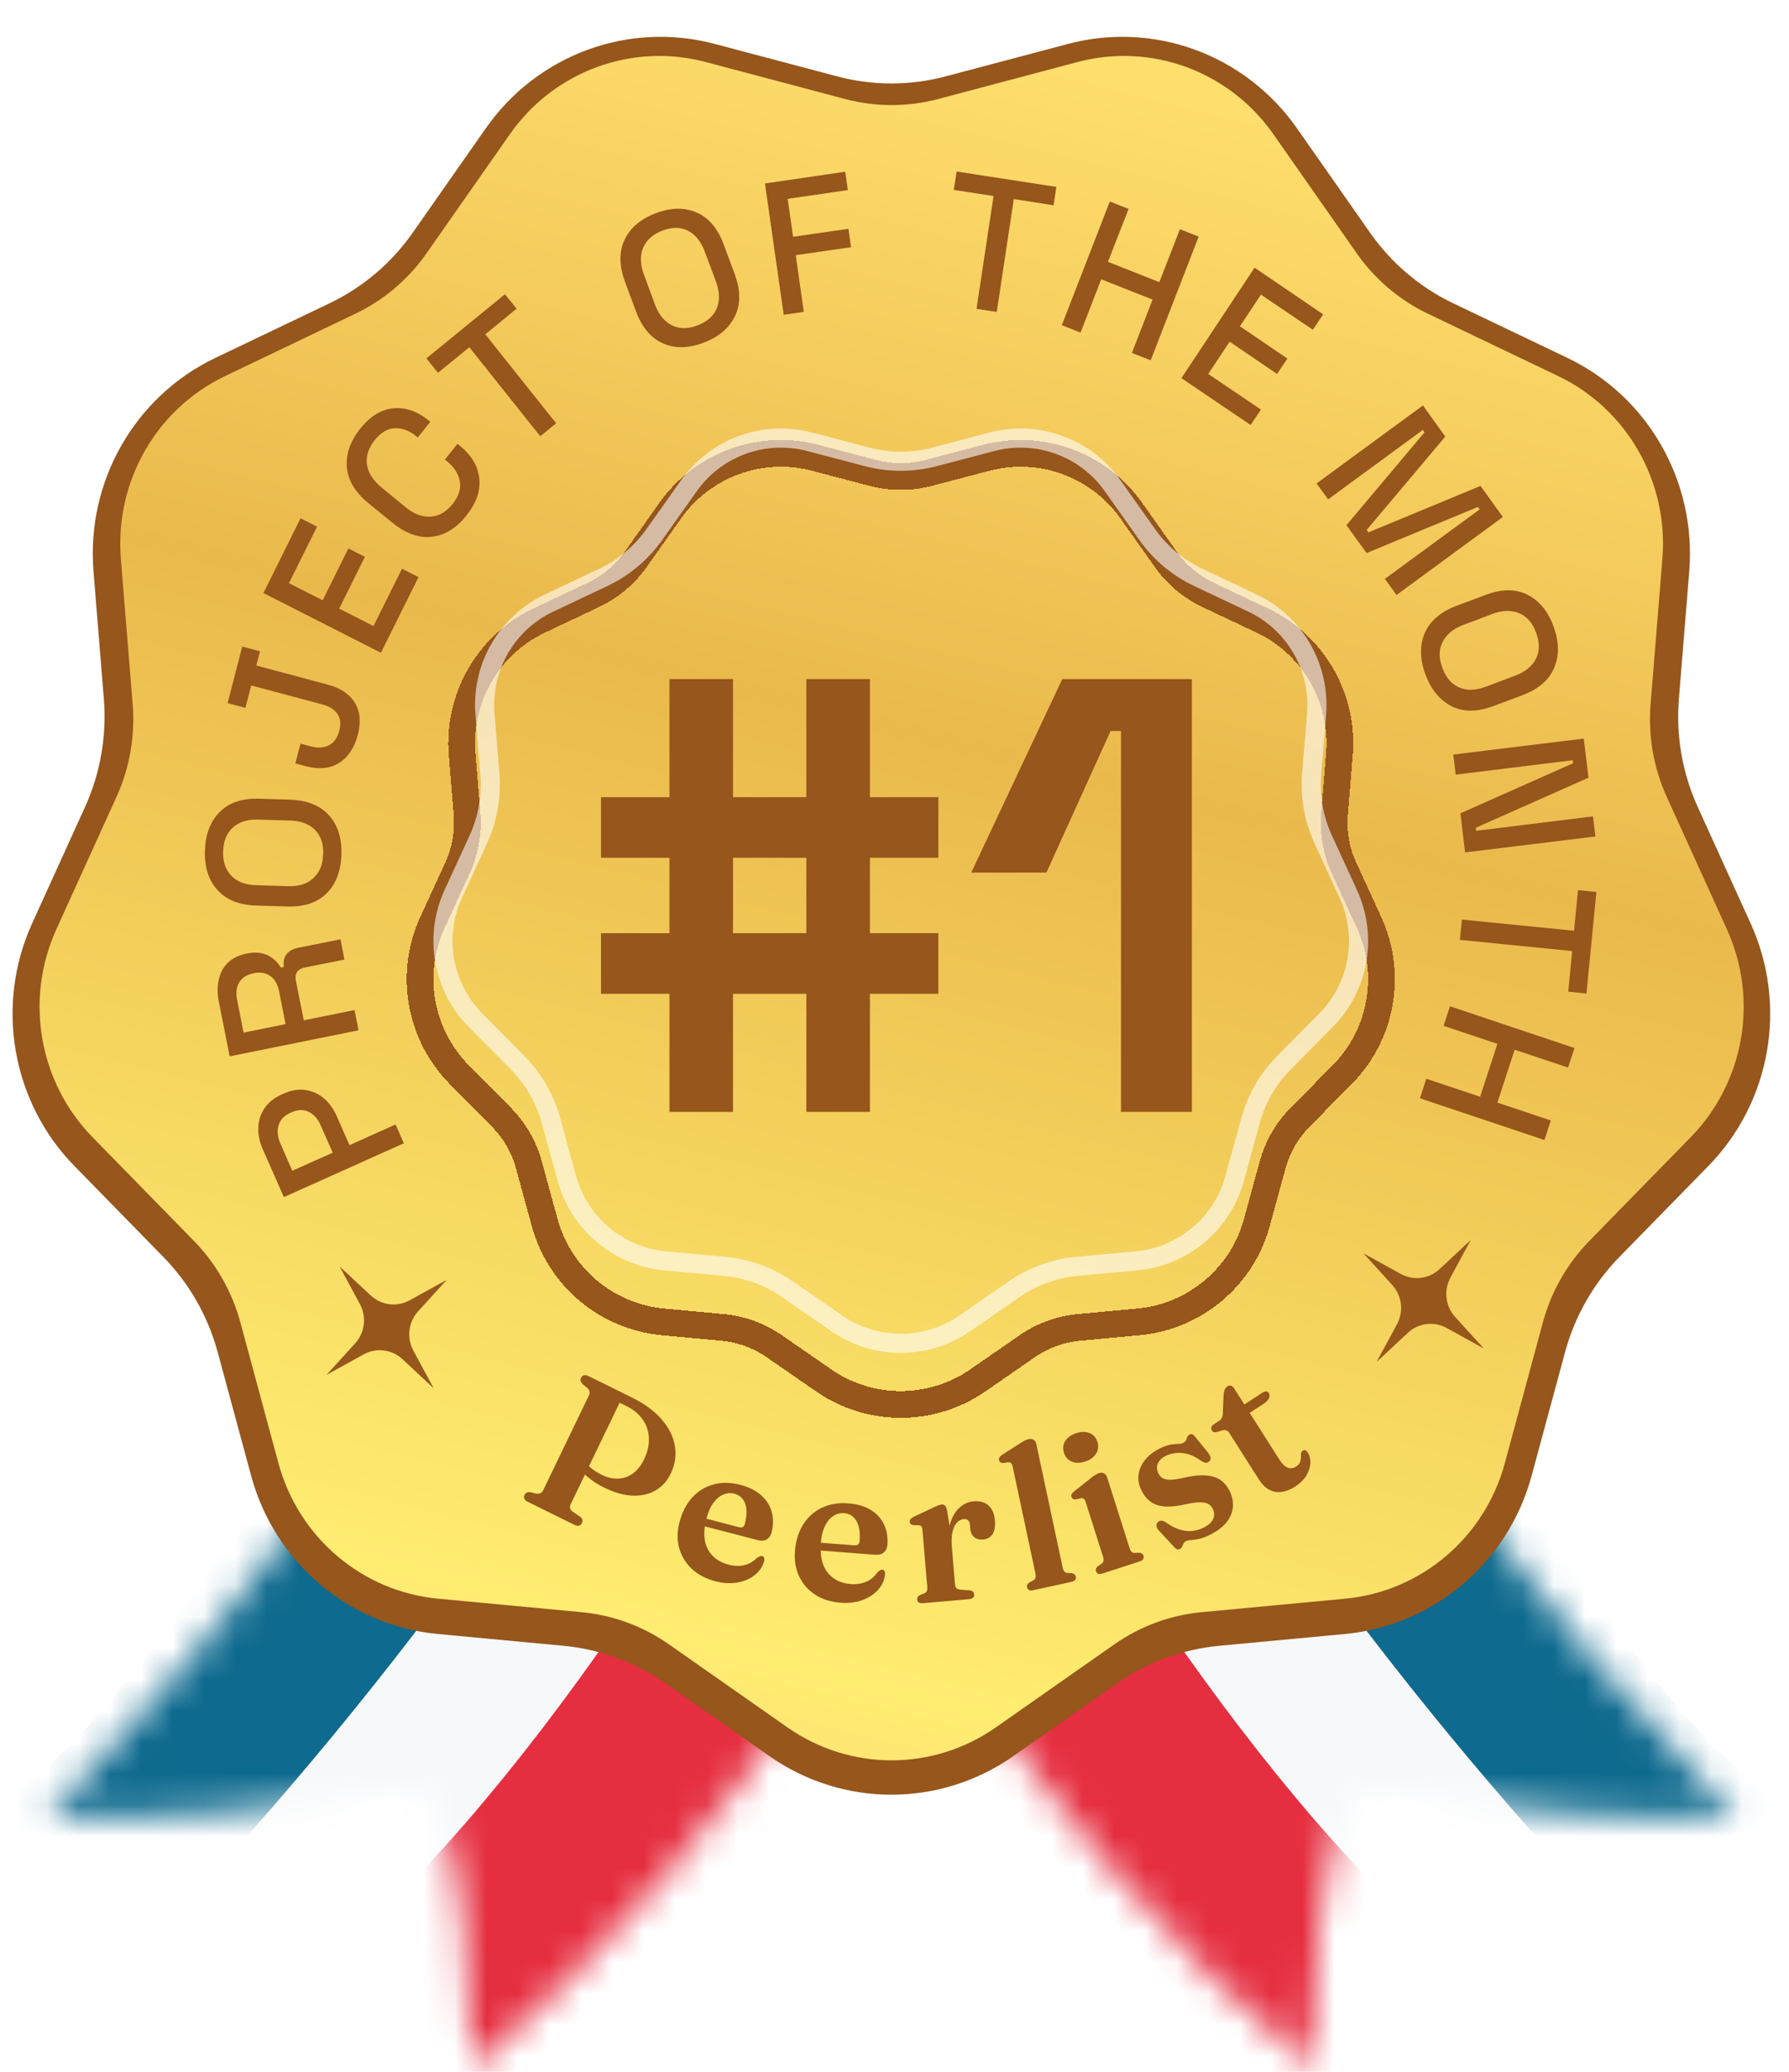 <svg width="57" height="66" viewBox="0 0 57 66" fill="none" xmlns="http://www.w3.org/2000/svg">
<mask id="mask0_18112_126884" style="mask-type:alpha" maskUnits="userSpaceOnUse" x="1" y="34" width="30" height="32">
<path d="M15.039 65.889C24.117 58.152 30.093 47.943 30.973 42.007L16.532 34.529C15.551 41.354 7.275 51.996 1.521 57.92C8.593 57.92 10.79 57.243 13.427 56.873C15.089 59.473 14.746 62.36 15.039 65.889Z" fill="#D9D9D9"/>
</mask>
<g mask="url(#mask0_18112_126884)">
<path d="M10.572 62.489L27.125 35.515L32.985 40.54L33.717 44.974L23.17 62.489L12.696 68.253L10.572 62.489Z" fill="#E52E40"/>
<path d="M12.257 60.789C17.604 55.764 26.173 43.127 26.686 37.067L21.046 34.037L5.519 58.794L12.257 60.789Z" fill="#F6F8FA"/>
<path d="M-0.415 57.538C4.214 55.824 12.403 40.763 15.918 33.446L21.485 35.22C22.832 40.363 12.525 53.375 7.202 59.238H-0.415V57.538Z" fill="#0E6A8E"/>
</g>
<mask id="mask1_18112_126884" style="mask-type:alpha" maskUnits="userSpaceOnUse" x="25" y="34" width="31" height="32">
<path d="M41.763 65.889C32.685 58.152 26.708 47.943 25.828 42.007L40.27 34.529C41.251 41.354 49.527 51.996 55.281 57.92C48.209 57.92 46.011 57.243 43.374 56.873C41.713 59.473 42.055 62.36 41.763 65.889Z" fill="#D9D9D9"/>
</mask>
<g mask="url(#mask1_18112_126884)">
<path d="M46.23 62.489L29.676 35.515L23.817 40.54L23.085 44.974L33.632 62.489L44.105 68.253L46.23 62.489Z" fill="#E52E40"/>
<path d="M44.546 60.789C39.199 55.764 30.629 43.127 30.117 37.067L35.757 34.037L51.284 58.794L44.546 60.789Z" fill="#F6F8FA"/>
<path d="M57.217 57.538C52.588 55.824 44.399 40.763 40.883 33.446L35.317 35.22C33.969 40.363 44.277 53.375 49.599 59.238H57.217V57.538Z" fill="#0E6A8E"/>
</g>
<g filter="url(#filter0_i_18112_126884)">
<path d="M34.029 1.156C36.775 0.427 39.679 1.497 41.32 3.84L43.65 7.168C44.327 8.136 45.239 8.91 46.298 9.417L49.943 11.16C52.509 12.387 54.054 15.095 53.822 17.957L53.492 22.022C53.396 23.203 53.603 24.39 54.093 25.467L55.777 29.172C56.963 31.781 56.426 34.86 54.43 36.902L51.594 39.801C50.77 40.644 50.175 41.687 49.865 42.83L48.801 46.764C48.052 49.533 45.684 51.543 42.858 51.809L38.843 52.186C37.677 52.296 36.558 52.708 35.594 53.382L32.28 55.704C29.946 57.338 26.855 57.338 24.521 55.704L21.206 53.382C20.243 52.708 19.124 52.296 17.957 52.186L13.943 51.809C11.117 51.543 8.749 49.533 8 46.764L6.935 42.83C6.626 41.687 6.031 40.644 5.207 39.801L2.371 36.902C0.375 34.86 -0.162 31.781 1.024 29.172L2.708 25.467C3.198 24.39 3.404 23.203 3.309 22.022L2.979 17.957C2.746 15.095 4.292 12.387 6.858 11.16L10.503 9.417C11.562 8.91 12.474 8.136 13.151 7.168L15.481 3.84C17.122 1.497 20.026 0.427 22.772 1.156L26.672 2.19C27.805 2.491 28.996 2.491 30.129 2.19L34.029 1.156Z" fill="#96561C"/>
</g>
<g filter="url(#filter1_ii_18112_126884)">
<path d="M34.331 1.976C36.681 1.352 39.167 2.268 40.571 4.274L43.226 8.068C43.806 8.896 44.586 9.559 45.493 9.993L49.645 11.98C51.842 13.031 53.165 15.35 52.966 17.801L52.59 22.434C52.508 23.445 52.685 24.461 53.104 25.383L55.023 29.607C56.038 31.841 55.578 34.478 53.87 36.226L50.639 39.53C49.934 40.252 49.424 41.145 49.159 42.124L47.947 46.608C47.306 48.98 45.279 50.701 42.86 50.928L38.286 51.358C37.288 51.452 36.33 51.804 35.505 52.382L31.729 55.028C29.731 56.428 27.086 56.428 25.088 55.028L21.312 52.382C20.487 51.804 19.529 51.452 18.531 51.358L13.957 50.928C11.538 50.701 9.512 48.98 8.87 46.608L7.658 42.124C7.393 41.145 6.883 40.252 6.178 39.53L2.947 36.226C1.239 34.478 0.779 31.841 1.794 29.607L3.713 25.383C4.132 24.461 4.309 23.445 4.227 22.434L3.851 17.801C3.652 15.35 4.975 13.031 7.172 11.98L11.324 9.993C12.231 9.559 13.011 8.896 13.591 8.068L16.246 4.274C17.65 2.268 20.136 1.352 22.486 1.976L26.929 3.155C27.899 3.412 28.918 3.412 29.888 3.155L34.331 1.976Z" fill="url(#paint0_linear_18112_126884)"/>
</g>
<g filter="url(#filter2_di_18112_126884)">
<path d="M37.145 16.604L36.045 15.05C35.004 13.581 33.163 12.91 31.421 13.367L29.579 13.85C29.003 14.001 28.396 14.001 27.819 13.85L25.977 13.367C24.236 12.91 22.395 13.581 21.354 15.05L20.254 16.604C19.909 17.09 19.445 17.48 18.905 17.735L17.184 18.549C15.557 19.318 14.577 21.016 14.724 22.81L14.88 24.707C14.929 25.302 14.823 25.899 14.574 26.441L13.779 28.171C13.027 29.806 13.367 31.736 14.633 33.016L15.972 34.37C16.392 34.794 16.695 35.319 16.852 35.894L17.355 37.731C17.83 39.467 19.332 40.727 21.124 40.893L23.02 41.069C23.614 41.124 24.183 41.332 24.674 41.671L26.239 42.755C27.719 43.78 29.679 43.78 31.159 42.755L32.725 41.671C33.215 41.332 33.785 41.124 34.379 41.069L36.275 40.893C38.067 40.727 39.569 39.467 40.044 37.731L40.547 35.894C40.704 35.319 41.007 34.794 41.427 34.37L42.766 33.016C44.032 31.736 44.372 29.806 43.62 28.171L42.825 26.441C42.575 25.899 42.47 25.302 42.519 24.707L42.675 22.81C42.822 21.016 41.842 19.318 40.215 18.549L38.493 17.735C37.954 17.48 37.49 17.09 37.145 16.604Z" stroke="#96561C" stroke-width="0.852" shape-rendering="crispEdges"/>
</g>
<g opacity="0.6" filter="url(#filter3_f_18112_126884)">
<path d="M35.449 15.472L36.549 17.026C36.966 17.615 37.528 18.087 38.181 18.395L39.903 19.209C41.255 19.849 42.069 21.259 41.947 22.75L41.791 24.648C41.732 25.367 41.859 26.09 42.161 26.746L42.956 28.476C43.581 29.835 43.299 31.439 42.247 32.502L40.907 33.856C40.4 34.369 40.032 35.005 39.842 35.701L39.339 37.538C38.944 38.98 37.697 40.028 36.207 40.166L34.312 40.342C33.593 40.409 32.903 40.66 32.309 41.071L30.744 42.154C29.514 43.006 27.885 43.006 26.655 42.154L25.09 41.071C24.496 40.66 23.806 40.409 23.087 40.342L21.191 40.166C19.702 40.028 18.454 38.98 18.06 37.538L17.557 35.701C17.366 35.005 16.999 34.369 16.491 33.856L15.152 32.502C14.1 31.439 13.818 29.835 14.442 28.476L15.238 26.746C15.54 26.09 15.667 25.367 15.608 24.648L15.452 22.75C15.33 21.259 16.144 19.849 17.496 19.209L19.218 18.395C19.87 18.087 20.433 17.615 20.85 17.026L21.95 15.472C22.815 14.251 24.345 13.694 25.792 14.073L27.634 14.556C28.332 14.74 29.066 14.74 29.765 14.556L31.607 14.073C33.053 13.694 34.584 14.251 35.449 15.472Z" stroke="white" stroke-width="0.609"/>
</g>
<g filter="url(#filter4_i_18112_126884)">
<path d="M21.026 35.117V31.355H18.845V29.424H21.026V27.021H18.845V25.091H21.026V21.328H23.051V25.091H25.387V21.328H27.413V25.091H29.593V27.021H27.413V29.424H29.593V31.355H27.413V35.117H25.387V31.355H23.051V35.117H21.026ZM23.051 29.424H25.387V27.021H23.051V29.424Z" fill="#96561C"/>
<path d="M35.412 35.117V22.983H35.081L33.036 27.494H30.641L33.542 21.328H37.67V35.117H35.412Z" fill="#96561C"/>
</g>
<g filter="url(#filter5_i_18112_126884)">
<path d="M14.237 40.525L13.322 41.53C13.011 41.871 12.95 42.376 13.17 42.783L13.817 43.982L12.824 43.056C12.487 42.742 11.988 42.68 11.585 42.903L10.401 43.557L11.315 42.553C11.626 42.211 11.688 41.707 11.467 41.299L10.82 40.101L11.813 41.026C12.151 41.341 12.649 41.403 13.052 41.18L14.237 40.525Z" fill="#96561C"/>
</g>
<g filter="url(#filter6_i_18112_126884)">
<path d="M43.443 39.685L44.628 40.339C45.031 40.562 45.529 40.5 45.867 40.185L46.859 39.26L46.212 40.459C45.992 40.866 46.053 41.37 46.364 41.712L47.279 42.717L46.094 42.062C45.691 41.839 45.193 41.901 44.855 42.216L43.862 43.141L44.51 41.943C44.73 41.535 44.669 41.031 44.357 40.689L43.443 39.685Z" fill="#96561C"/>
</g>
<g filter="url(#filter7_i_18112_126884)">
<path d="M21.372 46.696C21.253 46.942 21.087 47.124 20.873 47.243C20.662 47.363 20.417 47.415 20.139 47.401C19.861 47.387 19.565 47.302 19.252 47.148C19.045 47.045 18.866 46.93 18.715 46.801C18.565 46.672 18.445 46.536 18.355 46.393L18.519 46.155C18.565 46.234 18.62 46.31 18.683 46.381C18.747 46.453 18.819 46.518 18.901 46.577C18.982 46.636 19.07 46.689 19.167 46.737C19.342 46.823 19.515 46.865 19.684 46.861C19.855 46.856 20.013 46.803 20.157 46.702C20.303 46.599 20.424 46.447 20.52 46.247C20.633 46.014 20.684 45.789 20.675 45.572C20.667 45.355 20.602 45.159 20.479 44.982C20.359 44.805 20.187 44.661 19.962 44.55L19.742 44.441L18.182 47.675C18.161 47.717 18.155 47.759 18.163 47.8C18.172 47.84 18.199 47.877 18.243 47.911L18.473 48.067C18.518 48.098 18.545 48.132 18.554 48.167C18.563 48.2 18.558 48.239 18.537 48.282C18.517 48.322 18.487 48.348 18.447 48.359C18.407 48.37 18.357 48.36 18.296 48.33L16.82 47.601C16.761 47.572 16.724 47.539 16.707 47.5C16.691 47.461 16.693 47.422 16.712 47.382C16.747 47.309 16.811 47.279 16.905 47.293L17.08 47.337C17.135 47.345 17.18 47.341 17.215 47.325C17.253 47.311 17.282 47.282 17.302 47.24L18.768 44.202C18.788 44.16 18.793 44.119 18.781 44.08C18.771 44.042 18.747 44.004 18.707 43.966L18.565 43.853C18.497 43.786 18.48 43.717 18.515 43.644C18.535 43.602 18.565 43.577 18.605 43.568C18.645 43.557 18.694 43.566 18.753 43.595L20.125 44.272C20.538 44.476 20.859 44.713 21.088 44.982C21.319 45.25 21.457 45.532 21.503 45.828C21.552 46.124 21.508 46.413 21.372 46.696Z" fill="#96561C"/>
<path d="M24.585 48.564C24.557 48.675 24.504 48.753 24.425 48.799C24.349 48.842 24.251 48.849 24.131 48.817L22.229 48.322L22.29 48.081L23.54 48.407C23.643 48.434 23.707 48.4 23.731 48.306C23.8 48.034 23.804 47.817 23.741 47.654C23.679 47.489 23.566 47.385 23.401 47.342C23.275 47.309 23.154 47.319 23.036 47.372C22.919 47.422 22.814 47.513 22.72 47.644C22.628 47.774 22.557 47.941 22.505 48.144C22.403 48.543 22.42 48.866 22.554 49.114C22.689 49.359 22.908 49.522 23.213 49.601C23.392 49.648 23.559 49.653 23.713 49.616C23.868 49.58 23.999 49.505 24.108 49.393C24.155 49.362 24.191 49.342 24.218 49.333C24.244 49.325 24.268 49.323 24.29 49.329C24.323 49.337 24.342 49.359 24.348 49.394C24.357 49.427 24.355 49.464 24.342 49.507C24.29 49.678 24.188 49.822 24.037 49.941C23.886 50.057 23.703 50.134 23.487 50.172C23.272 50.208 23.039 50.194 22.787 50.128C22.492 50.051 22.246 49.922 22.049 49.742C21.853 49.559 21.718 49.341 21.644 49.087C21.57 48.831 21.571 48.555 21.647 48.259C21.726 47.947 21.858 47.686 22.041 47.477C22.226 47.269 22.451 47.127 22.715 47.051C22.981 46.974 23.274 46.977 23.593 47.06C23.866 47.131 24.086 47.242 24.253 47.393C24.421 47.542 24.532 47.717 24.587 47.92C24.644 48.121 24.643 48.336 24.585 48.564Z" fill="#96561C"/>
<path d="M28.274 48.955C28.266 49.069 28.227 49.156 28.157 49.214C28.09 49.271 27.994 49.294 27.871 49.285L25.912 49.133L25.931 48.886L27.218 48.985C27.325 48.993 27.381 48.949 27.389 48.852C27.41 48.572 27.376 48.358 27.286 48.208C27.197 48.056 27.067 47.974 26.898 47.961C26.768 47.951 26.65 47.982 26.543 48.055C26.437 48.125 26.349 48.233 26.279 48.379C26.211 48.523 26.169 48.7 26.153 48.909C26.122 49.32 26.194 49.635 26.369 49.855C26.544 50.073 26.788 50.194 27.102 50.219C27.287 50.233 27.451 50.208 27.597 50.145C27.743 50.082 27.86 49.986 27.947 49.856C27.988 49.817 28.021 49.79 28.045 49.777C28.069 49.764 28.093 49.759 28.116 49.761C28.149 49.763 28.172 49.781 28.184 49.814C28.199 49.845 28.203 49.882 28.198 49.926C28.176 50.104 28.101 50.264 27.972 50.407C27.843 50.548 27.676 50.657 27.471 50.733C27.265 50.806 27.033 50.833 26.773 50.813C26.47 50.789 26.206 50.706 25.981 50.563C25.756 50.418 25.585 50.227 25.469 49.99C25.352 49.751 25.305 49.479 25.328 49.174C25.353 48.852 25.437 48.573 25.581 48.335C25.728 48.097 25.924 47.917 26.171 47.796C26.421 47.673 26.709 47.624 27.038 47.649C27.318 47.671 27.554 47.741 27.745 47.86C27.936 47.977 28.076 48.131 28.165 48.321C28.256 48.509 28.292 48.72 28.274 48.955Z" fill="#96561C"/>
<path d="M30.213 49.065C30.187 48.756 30.208 48.494 30.276 48.279C30.346 48.062 30.447 47.896 30.578 47.78C30.71 47.662 30.856 47.596 31.017 47.583C31.217 47.565 31.377 47.61 31.495 47.717C31.614 47.822 31.682 47.982 31.7 48.198C31.716 48.386 31.689 48.531 31.62 48.633C31.551 48.733 31.454 48.788 31.331 48.799C31.206 48.809 31.106 48.784 31.034 48.722C30.963 48.66 30.923 48.569 30.913 48.448L30.903 48.331C30.897 48.265 30.878 48.218 30.843 48.189C30.811 48.157 30.763 48.145 30.698 48.15C30.623 48.157 30.553 48.194 30.489 48.261C30.427 48.326 30.381 48.422 30.35 48.551C30.318 48.679 30.311 48.841 30.327 49.035L30.213 49.065ZM30.176 47.879L30.29 48.588L30.427 50.222C30.432 50.281 30.448 50.325 30.473 50.352C30.498 50.378 30.544 50.393 30.61 50.398L30.88 50.419C30.931 50.424 30.969 50.436 30.994 50.458C31.021 50.479 31.036 50.509 31.04 50.55C31.043 50.592 31.03 50.627 31.001 50.655C30.974 50.681 30.931 50.696 30.872 50.701L29.408 50.828C29.347 50.833 29.302 50.825 29.273 50.804C29.244 50.781 29.227 50.75 29.224 50.709C29.221 50.678 29.228 50.649 29.245 50.624C29.262 50.6 29.29 50.579 29.328 50.563L29.448 50.517C29.484 50.502 29.511 50.478 29.527 50.447C29.543 50.413 29.549 50.364 29.543 50.298L29.391 48.496C29.386 48.441 29.375 48.403 29.356 48.381C29.337 48.359 29.309 48.347 29.271 48.344L29.106 48.342C29.066 48.337 29.036 48.325 29.018 48.308C29 48.29 28.989 48.267 28.987 48.237C28.984 48.201 28.992 48.172 29.011 48.149C29.032 48.123 29.069 48.098 29.121 48.072L29.668 47.814C29.769 47.765 29.843 47.732 29.89 47.715C29.94 47.698 29.978 47.688 30.005 47.686C30.051 47.682 30.087 47.695 30.113 47.724C30.14 47.754 30.161 47.806 30.176 47.879Z" fill="#96561C"/>
<path d="M33.019 45.761L33.856 49.683C33.87 49.747 33.888 49.793 33.911 49.821C33.936 49.846 33.968 49.86 34.007 49.865L34.131 49.87C34.173 49.876 34.206 49.889 34.229 49.907C34.254 49.924 34.27 49.948 34.277 49.982C34.285 50.021 34.278 50.056 34.255 50.087C34.233 50.116 34.192 50.137 34.133 50.15L32.92 50.415C32.861 50.428 32.815 50.425 32.784 50.408C32.752 50.389 32.732 50.36 32.723 50.321C32.717 50.29 32.72 50.261 32.734 50.234C32.747 50.207 32.772 50.183 32.809 50.162L32.921 50.102C32.956 50.081 32.979 50.054 32.991 50.021C33.003 49.986 33.002 49.936 32.988 49.872L32.265 46.479C32.253 46.425 32.237 46.389 32.215 46.369C32.194 46.348 32.165 46.338 32.129 46.34L31.963 46.363C31.924 46.362 31.893 46.355 31.871 46.34C31.851 46.325 31.837 46.302 31.831 46.271C31.823 46.238 31.828 46.209 31.844 46.183C31.86 46.156 31.893 46.126 31.944 46.093L32.468 45.757C32.541 45.709 32.6 45.673 32.645 45.65C32.691 45.627 32.732 45.612 32.767 45.604C32.837 45.589 32.893 45.596 32.936 45.626C32.979 45.656 33.007 45.7 33.019 45.761Z" fill="#96561C"/>
<path d="M35.274 46.819L35.986 49.062C36.006 49.125 36.029 49.169 36.054 49.194C36.081 49.216 36.114 49.228 36.154 49.228L36.278 49.221C36.32 49.223 36.354 49.232 36.379 49.249C36.406 49.263 36.424 49.285 36.434 49.318C36.446 49.356 36.442 49.392 36.422 49.425C36.403 49.456 36.365 49.481 36.307 49.5L35.126 49.883C35.068 49.902 35.022 49.904 34.989 49.891C34.956 49.875 34.933 49.848 34.921 49.809C34.911 49.779 34.912 49.75 34.922 49.722C34.934 49.694 34.956 49.667 34.99 49.643L35.096 49.572C35.129 49.548 35.149 49.519 35.158 49.485C35.166 49.449 35.161 49.399 35.141 49.337L34.592 47.608C34.576 47.556 34.556 47.521 34.533 47.504C34.509 47.485 34.478 47.478 34.44 47.484L34.281 47.522C34.24 47.527 34.209 47.522 34.187 47.509C34.166 47.496 34.15 47.474 34.14 47.444C34.13 47.412 34.132 47.382 34.145 47.356C34.158 47.327 34.188 47.294 34.236 47.256L34.725 46.87C34.793 46.814 34.848 46.773 34.891 46.746C34.935 46.718 34.974 46.699 35.008 46.688C35.075 46.666 35.132 46.667 35.178 46.693C35.223 46.718 35.255 46.76 35.274 46.819ZM34.573 46.317C34.413 46.369 34.271 46.37 34.147 46.318C34.024 46.265 33.941 46.17 33.898 46.035C33.855 45.899 33.868 45.776 33.939 45.663C34.01 45.549 34.126 45.466 34.286 45.414C34.448 45.361 34.591 45.36 34.715 45.411C34.839 45.461 34.922 45.553 34.965 45.688C35.008 45.824 34.994 45.95 34.923 46.066C34.851 46.181 34.734 46.265 34.573 46.317Z" fill="#96561C"/>
<path d="M37.155 46.129C37.023 46.191 36.936 46.273 36.893 46.375C36.85 46.474 36.853 46.575 36.9 46.677C36.928 46.739 36.967 46.789 37.018 46.829C37.07 46.867 37.145 46.889 37.243 46.895C37.34 46.901 37.472 46.886 37.638 46.85C37.962 46.773 38.224 46.743 38.427 46.76C38.631 46.776 38.792 46.831 38.911 46.922C39.028 47.012 39.122 47.132 39.191 47.282C39.313 47.55 39.317 47.808 39.202 48.056C39.088 48.302 38.852 48.509 38.495 48.677C38.369 48.736 38.26 48.773 38.167 48.788C38.078 48.805 38.002 48.814 37.941 48.817C37.88 48.82 37.83 48.831 37.79 48.85C37.75 48.869 37.722 48.895 37.707 48.927C37.692 48.96 37.678 48.992 37.665 49.024C37.653 49.058 37.628 49.084 37.59 49.102C37.555 49.118 37.524 49.12 37.495 49.108C37.469 49.097 37.437 49.069 37.399 49.027L36.947 48.54C36.892 48.482 36.859 48.429 36.85 48.382C36.839 48.334 36.85 48.291 36.884 48.254C36.92 48.216 36.958 48.198 36.998 48.2C37.04 48.199 37.085 48.215 37.135 48.248C37.289 48.356 37.434 48.433 37.571 48.479C37.708 48.522 37.84 48.538 37.965 48.529C38.092 48.518 38.213 48.486 38.327 48.432C38.49 48.356 38.597 48.265 38.646 48.16C38.697 48.054 38.697 47.945 38.645 47.834C38.614 47.766 38.569 47.714 38.51 47.676C38.451 47.638 38.365 47.618 38.25 47.615C38.136 47.613 37.981 47.633 37.785 47.676C37.513 47.738 37.284 47.761 37.099 47.746C36.915 47.729 36.763 47.675 36.643 47.584C36.523 47.49 36.427 47.364 36.354 47.204C36.277 47.036 36.252 46.87 36.281 46.705C36.308 46.537 36.382 46.383 36.502 46.242C36.622 46.099 36.782 45.981 36.984 45.886C37.114 45.825 37.223 45.788 37.311 45.774C37.402 45.76 37.478 45.754 37.538 45.755C37.599 45.755 37.651 45.745 37.694 45.724C37.74 45.703 37.771 45.674 37.787 45.639C37.802 45.601 37.817 45.565 37.831 45.53C37.845 45.496 37.87 45.47 37.906 45.453C37.935 45.439 37.964 45.439 37.992 45.451C38.023 45.462 38.054 45.491 38.087 45.536L38.479 46.019C38.527 46.083 38.557 46.138 38.568 46.184C38.579 46.228 38.567 46.269 38.531 46.307C38.495 46.345 38.456 46.361 38.414 46.355C38.372 46.349 38.322 46.327 38.263 46.289C38.053 46.14 37.853 46.058 37.664 46.044C37.477 46.029 37.307 46.057 37.155 46.129Z" fill="#96561C"/>
<path d="M38.947 45.323L38.803 45.368C38.75 45.382 38.709 45.386 38.68 45.38C38.652 45.37 38.629 45.352 38.612 45.326C38.589 45.29 38.584 45.256 38.595 45.223C38.607 45.187 38.634 45.156 38.675 45.13L38.836 45.025C38.878 44.997 38.908 44.966 38.926 44.932C38.946 44.896 38.958 44.847 38.96 44.785L38.985 44.193C38.991 44.121 39.005 44.063 39.025 44.02C39.046 43.976 39.075 43.942 39.11 43.919C39.147 43.895 39.184 43.888 39.221 43.9C39.257 43.909 39.289 43.936 39.318 43.981L40.773 46.271C40.852 46.396 40.937 46.476 41.027 46.511C41.116 46.546 41.205 46.535 41.294 46.477C41.359 46.435 41.401 46.389 41.419 46.339C41.439 46.288 41.449 46.239 41.448 46.191C41.448 46.144 41.45 46.101 41.453 46.063C41.457 46.023 41.475 45.992 41.507 45.971C41.533 45.954 41.56 45.949 41.588 45.957C41.615 45.964 41.642 45.989 41.669 46.032C41.732 46.135 41.759 46.252 41.749 46.382C41.741 46.511 41.697 46.641 41.615 46.772C41.535 46.9 41.421 47.012 41.275 47.107C41.048 47.254 40.835 47.312 40.633 47.282C40.431 47.249 40.255 47.116 40.106 46.882L39.17 45.409C39.141 45.363 39.109 45.334 39.075 45.324C39.042 45.312 39 45.312 38.947 45.323ZM39.52 44.958L39.35 44.691L40.229 44.119C40.271 44.091 40.309 44.079 40.344 44.082C40.377 44.083 40.404 44.1 40.424 44.132C40.455 44.18 40.457 44.235 40.432 44.297C40.406 44.359 40.342 44.424 40.237 44.492L39.52 44.958Z" fill="#96561C"/>
</g>
<g filter="url(#filter8_i_18112_126884)">
<path d="M12.867 36.028L9.044 37.744L8.369 36.209C8.267 35.973 8.219 35.744 8.231 35.514C8.243 35.284 8.309 35.085 8.434 34.904C8.56 34.722 8.739 34.577 8.972 34.475L9.044 34.444C9.283 34.336 9.51 34.299 9.725 34.33C9.946 34.36 10.137 34.45 10.31 34.589C10.483 34.734 10.621 34.922 10.723 35.151L11.135 36.088L12.604 35.429L12.867 36.028ZM10.603 36.33L10.215 35.454C10.125 35.242 9.994 35.103 9.832 35.025C9.665 34.946 9.492 34.952 9.301 35.037L9.247 35.061C9.056 35.145 8.93 35.278 8.876 35.454C8.823 35.629 8.841 35.822 8.93 36.028L9.313 36.904L10.597 36.33H10.603Z" fill="#96561C"/>
</g>
<g filter="url(#filter9_i_18112_126884)">
<path d="M11.416 32.431L7.318 33.259L6.972 31.519C6.924 31.265 6.918 31.029 6.972 30.811C7.019 30.6 7.115 30.419 7.258 30.28C7.402 30.141 7.587 30.044 7.814 29.996L7.88 29.983C8.137 29.929 8.358 29.953 8.537 30.044C8.716 30.135 8.854 30.268 8.949 30.431L9.045 30.413C9.021 30.262 9.045 30.129 9.122 30.02C9.194 29.911 9.32 29.838 9.493 29.802L10.849 29.53L10.974 30.177L9.702 30.431C9.594 30.455 9.517 30.497 9.469 30.564C9.421 30.63 9.403 30.727 9.427 30.848L9.678 32.111L11.297 31.785L11.422 32.425L11.416 32.431ZM9.098 32.232L8.895 31.198C8.848 30.969 8.758 30.805 8.615 30.703C8.477 30.6 8.304 30.57 8.107 30.606L8.059 30.618C7.862 30.66 7.713 30.751 7.623 30.902C7.533 31.047 7.509 31.241 7.557 31.47L7.76 32.504L9.098 32.232Z" fill="#96561C"/>
</g>
<g filter="url(#filter10_i_18112_126884)">
<path d="M10.878 26.841C10.86 27.361 10.705 27.766 10.406 28.068C10.107 28.364 9.689 28.503 9.14 28.485L8.16 28.455C7.616 28.437 7.204 28.274 6.923 27.953C6.642 27.639 6.511 27.222 6.529 26.702C6.547 26.183 6.702 25.771 7.001 25.475C7.3 25.173 7.724 25.034 8.267 25.052L9.247 25.083C9.791 25.101 10.203 25.27 10.484 25.584C10.765 25.898 10.896 26.322 10.878 26.841ZM10.299 26.823C10.311 26.491 10.221 26.231 10.036 26.044C9.851 25.856 9.588 25.759 9.253 25.747L8.226 25.717C7.891 25.705 7.622 25.79 7.425 25.965C7.228 26.14 7.12 26.394 7.108 26.726C7.096 27.053 7.186 27.313 7.371 27.506C7.556 27.699 7.819 27.796 8.154 27.808L9.181 27.838C9.516 27.851 9.785 27.766 9.982 27.585C10.179 27.403 10.287 27.155 10.293 26.829L10.299 26.823Z" fill="#96561C"/>
</g>
<g filter="url(#filter11_i_18112_126884)">
<path d="M11.398 23.021C11.29 23.432 11.093 23.729 10.806 23.91C10.52 24.091 10.167 24.127 9.755 24.019L9.409 23.928L9.576 23.299L9.922 23.39C10.137 23.444 10.323 23.432 10.484 23.348C10.645 23.263 10.753 23.106 10.812 22.882C10.866 22.665 10.848 22.483 10.747 22.345C10.645 22.206 10.49 22.109 10.269 22.048L8.005 21.444L7.819 22.157L7.252 22.006L7.718 20.205L8.285 20.356L8.166 20.809L10.43 21.414C10.848 21.523 11.141 21.722 11.308 22C11.476 22.278 11.505 22.616 11.398 23.021Z" fill="#96561C"/>
</g>
<g filter="url(#filter12_i_18112_126884)">
<path d="M12.127 20.398L8.394 18.5L9.576 16.119L10.102 16.385L9.206 18.186L10.281 18.73L11.1 17.08L11.626 17.346L10.807 18.996L11.9 19.552L12.808 17.727L13.334 17.993L12.139 20.398H12.127Z" fill="#96561C"/>
</g>
<g filter="url(#filter13_i_18112_126884)">
<path d="M14.864 16.03C14.541 16.429 14.177 16.658 13.764 16.707C13.352 16.755 12.934 16.61 12.51 16.265L11.745 15.643C11.321 15.299 11.088 14.912 11.052 14.495C11.016 14.078 11.16 13.667 11.476 13.262C11.793 12.869 12.146 12.652 12.534 12.615C12.922 12.579 13.305 12.712 13.681 13.02L13.711 13.044L13.31 13.546L13.269 13.51C13.048 13.328 12.821 13.244 12.588 13.25C12.355 13.256 12.134 13.383 11.936 13.63C11.739 13.884 11.656 14.138 11.691 14.404C11.727 14.67 11.883 14.906 12.146 15.129L12.928 15.77C13.191 15.988 13.454 16.084 13.723 16.066C13.992 16.048 14.219 15.915 14.422 15.661C14.619 15.413 14.696 15.172 14.649 14.936C14.607 14.7 14.475 14.495 14.254 14.313L14.177 14.247L14.577 13.745L14.643 13.8C15.019 14.108 15.228 14.452 15.27 14.845C15.312 15.238 15.18 15.631 14.864 16.024V16.03Z" fill="#96561C"/>
</g>
<g filter="url(#filter14_i_18112_126884)">
<path d="M17.211 13.503L14.953 10.669L13.955 11.485L13.585 11.025L16.088 8.982L16.459 9.442L15.461 10.258L17.719 13.092L17.217 13.503H17.211Z" fill="#96561C"/>
</g>
<g filter="url(#filter15_i_18112_126884)">
<path d="M22.426 10.523C21.948 10.705 21.512 10.717 21.129 10.548C20.747 10.384 20.454 10.04 20.263 9.526L19.917 8.596C19.725 8.082 19.719 7.629 19.899 7.248C20.078 6.867 20.412 6.583 20.89 6.402C21.368 6.22 21.804 6.208 22.193 6.378C22.581 6.541 22.868 6.885 23.059 7.399L23.405 8.33C23.597 8.843 23.603 9.297 23.417 9.677C23.232 10.058 22.904 10.342 22.42 10.523H22.426ZM22.223 9.973C22.533 9.859 22.736 9.671 22.838 9.43C22.939 9.188 22.927 8.904 22.814 8.583L22.45 7.61C22.33 7.296 22.157 7.079 21.918 6.958C21.679 6.837 21.41 6.837 21.099 6.958C20.795 7.073 20.598 7.254 20.49 7.502C20.389 7.749 20.395 8.033 20.514 8.348L20.872 9.321C20.992 9.635 21.171 9.853 21.41 9.973C21.649 10.088 21.918 10.094 22.223 9.973Z" fill="#96561C"/>
</g>
<g filter="url(#filter16_i_18112_126884)">
<path d="M24.971 9.641L24.373 5.453L26.93 5.078L27.014 5.664L25.096 5.942L25.269 7.151L27.032 6.897L27.115 7.483L25.353 7.737L25.61 9.544L24.971 9.635V9.641Z" fill="#96561C"/>
</g>
<g filter="url(#filter17_i_18112_126884)">
<path d="M31.113 9.448L31.656 5.852L30.39 5.658L30.479 5.072L33.657 5.562L33.568 6.148L32.301 5.949L31.758 9.544L31.119 9.448H31.113Z" fill="#96561C"/>
</g>
<g filter="url(#filter18_i_18112_126884)">
<path d="M33.831 9.968L35.36 6.027L35.958 6.263L35.301 7.949L36.938 8.596L37.595 6.91L38.192 7.145L36.663 11.086L36.065 10.85L36.722 9.152L35.086 8.505L34.428 10.203L33.831 9.968Z" fill="#96561C"/>
</g>
<g filter="url(#filter19_i_18112_126884)">
<path d="M37.642 11.653L39.972 8.136L42.158 9.622L41.83 10.112L40.175 8.994L39.506 10.003L41.017 11.031L40.689 11.52L39.177 10.493L38.496 11.52L40.175 12.656L39.846 13.146L37.63 11.647L37.642 11.653Z" fill="#96561C"/>
</g>
<g filter="url(#filter20_i_18112_126884)">
<path d="M41.95 15.008L45.338 12.524L46.048 13.516L43.545 16.489L43.599 16.568L47.172 15.087L47.883 16.078L44.495 18.562L44.125 18.048L47.142 15.836L47.088 15.758L43.539 17.226L42.9 16.338L45.385 13.383L45.332 13.304L42.315 15.516L41.944 15.002L41.95 15.008Z" fill="#96561C"/>
</g>
<g filter="url(#filter21_i_18112_126884)">
<path d="M45.415 21.094C45.236 20.605 45.23 20.17 45.391 19.783C45.559 19.396 45.893 19.1 46.407 18.907L47.327 18.562C47.841 18.369 48.283 18.363 48.659 18.55C49.036 18.737 49.316 19.07 49.496 19.559C49.675 20.049 49.687 20.484 49.52 20.877C49.358 21.27 49.018 21.56 48.51 21.753L47.59 22.098C47.076 22.291 46.634 22.297 46.258 22.11C45.881 21.922 45.6 21.584 45.421 21.1L45.415 21.094ZM45.959 20.889C46.072 21.203 46.258 21.409 46.497 21.511C46.742 21.614 47.016 21.602 47.333 21.487L48.295 21.125C48.605 21.004 48.821 20.828 48.94 20.587C49.059 20.351 49.059 20.073 48.94 19.759C48.827 19.45 48.647 19.245 48.402 19.142C48.157 19.039 47.877 19.046 47.566 19.16L46.604 19.523C46.294 19.644 46.078 19.825 45.959 20.067C45.839 20.309 45.839 20.581 45.959 20.889Z" fill="#96561C"/>
</g>
<g filter="url(#filter22_i_18112_126884)">
<path d="M46.31 23.644L50.462 23.137L50.611 24.382L47.021 25.977L47.033 26.074L50.754 25.615L50.832 26.255L46.68 26.763L46.531 25.518L50.121 23.922L50.109 23.826L46.381 24.285L46.304 23.644H46.31Z" fill="#96561C"/>
</g>
<g filter="url(#filter23_i_18112_126884)">
<path d="M46.573 28.902L50.152 29.258L50.277 27.965L50.863 28.025L50.546 31.259L49.967 31.198L50.092 29.905L46.514 29.548L46.579 28.902H46.573Z" fill="#96561C"/>
</g>
<g filter="url(#filter24_i_18112_126884)">
<path d="M46.197 31.664L50.164 32.994L49.961 33.616L48.258 33.048L47.709 34.734L49.411 35.302L49.208 35.925L45.241 34.595L45.444 33.973L47.159 34.547L47.709 32.861L45.994 32.287L46.197 31.67V31.664Z" fill="#96561C"/>
</g>
<defs>
<filter id="filter0_i_18112_126884" x="0.4" y="0.93" width="56" height="56.243" filterUnits="userSpaceOnUse" color-interpolation-filters="sRGB">
<feFlood flood-opacity="0" result="BackgroundImageFix"/>
<feBlend mode="normal" in="SourceGraphic" in2="BackgroundImageFix" result="shape"/>
<feColorMatrix in="SourceAlpha" type="matrix" values="0 0 0 0 0 0 0 0 0 0 0 0 0 0 0 0 0 0 127 0" result="hardAlpha"/>
<feOffset dy="0.243"/>
<feGaussianBlur stdDeviation="0.152"/>
<feComposite in2="hardAlpha" operator="arithmetic" k2="-1" k3="1"/>
<feColorMatrix type="matrix" values="0 0 0 0 0 0 0 0 0 0 0 0 0 0 0 0 0 0 0.25 0"/>
<feBlend mode="normal" in2="shape" result="effect1_innerShadow_18112_126884"/>
</filter>
<filter id="filter1_ii_18112_126884" x="1.261" y="1.782" width="54.296" height="54.296" filterUnits="userSpaceOnUse" color-interpolation-filters="sRGB">
<feFlood flood-opacity="0" result="BackgroundImageFix"/>
<feBlend mode="normal" in="SourceGraphic" in2="BackgroundImageFix" result="shape"/>
<feColorMatrix in="SourceAlpha" type="matrix" values="0 0 0 0 0 0 0 0 0 0 0 0 0 0 0 0 0 0 127 0" result="hardAlpha"/>
<feOffset/>
<feGaussianBlur stdDeviation="1.217"/>
<feComposite in2="hardAlpha" operator="arithmetic" k2="-1" k3="1"/>
<feColorMatrix type="matrix" values="0 0 0 0 1 0 0 0 0 1 0 0 0 0 1 0 0 0 0.55 0"/>
<feBlend mode="normal" in2="shape" result="effect1_innerShadow_18112_126884"/>
<feColorMatrix in="SourceAlpha" type="matrix" values="0 0 0 0 0 0 0 0 0 0 0 0 0 0 0 0 0 0 127 0" result="hardAlpha"/>
<feOffset/>
<feGaussianBlur stdDeviation="1.217"/>
<feComposite in2="hardAlpha" operator="arithmetic" k2="-1" k3="1"/>
<feColorMatrix type="matrix" values="0 0 0 0 1 0 0 0 0 1 0 0 0 0 1 0 0 0 0.35 0"/>
<feBlend mode="normal" in2="effect1_innerShadow_18112_126884" result="effect2_innerShadow_18112_126884"/>
</filter>
<filter id="filter2_di_18112_126884" x="5.653" y="6.468" width="46.093" height="45.759" filterUnits="userSpaceOnUse" color-interpolation-filters="sRGB">
<feFlood flood-opacity="0" result="BackgroundImageFix"/>
<feColorMatrix in="SourceAlpha" type="matrix" values="0 0 0 0 0 0 0 0 0 0 0 0 0 0 0 0 0 0 127 0" result="hardAlpha"/>
<feOffset dy="0.974"/>
<feGaussianBlur stdDeviation="3.652"/>
<feComposite in2="hardAlpha" operator="out"/>
<feColorMatrix type="matrix" values="0 0 0 0 0 0 0 0 0 0 0 0 0 0 0 0 0 0 0.15 0"/>
<feBlend mode="normal" in2="BackgroundImageFix" result="effect1_dropShadow_18112_126884"/>
<feBlend mode="normal" in="SourceGraphic" in2="effect1_dropShadow_18112_126884" result="shape"/>
<feColorMatrix in="SourceAlpha" type="matrix" values="0 0 0 0 0 0 0 0 0 0 0 0 0 0 0 0 0 0 127 0" result="hardAlpha"/>
<feOffset dy="0.243"/>
<feGaussianBlur stdDeviation="0.152"/>
<feComposite in2="hardAlpha" operator="arithmetic" k2="-1" k3="1"/>
<feColorMatrix type="matrix" values="0 0 0 0 0 0 0 0 0 0 0 0 0 0 0 0 0 0 0.25 0"/>
<feBlend mode="normal" in2="shape" result="effect2_innerShadow_18112_126884"/>
</filter>
<filter id="filter3_f_18112_126884" x="12.349" y="12.191" width="32.702" height="32.368" filterUnits="userSpaceOnUse" color-interpolation-filters="sRGB">
<feFlood flood-opacity="0" result="BackgroundImageFix"/>
<feBlend mode="normal" in="SourceGraphic" in2="BackgroundImageFix" result="shape"/>
<feGaussianBlur stdDeviation="0.73" result="effect1_foregroundBlur_18112_126884"/>
</filter>
<filter id="filter4_i_18112_126884" x="18.845" y="21.328" width="19.13" height="14.093" filterUnits="userSpaceOnUse" color-interpolation-filters="sRGB">
<feFlood flood-opacity="0" result="BackgroundImageFix"/>
<feBlend mode="normal" in="SourceGraphic" in2="BackgroundImageFix" result="shape"/>
<feColorMatrix in="SourceAlpha" type="matrix" values="0 0 0 0 0 0 0 0 0 0 0 0 0 0 0 0 0 0 127 0" result="hardAlpha"/>
<feOffset dx="0.304" dy="0.304"/>
<feGaussianBlur stdDeviation="0.304"/>
<feComposite in2="hardAlpha" operator="arithmetic" k2="-1" k3="1"/>
<feColorMatrix type="matrix" values="0 0 0 0 0 0 0 0 0 0 0 0 0 0 0 0 0 0 0.2 0"/>
<feBlend mode="normal" in2="shape" result="effect1_innerShadow_18112_126884"/>
</filter>
<filter id="filter5_i_18112_126884" x="10.4" y="40.101" width="3.837" height="4.124" filterUnits="userSpaceOnUse" color-interpolation-filters="sRGB">
<feFlood flood-opacity="0" result="BackgroundImageFix"/>
<feBlend mode="normal" in="SourceGraphic" in2="BackgroundImageFix" result="shape"/>
<feColorMatrix in="SourceAlpha" type="matrix" values="0 0 0 0 0 0 0 0 0 0 0 0 0 0 0 0 0 0 127 0" result="hardAlpha"/>
<feOffset dy="0.243"/>
<feGaussianBlur stdDeviation="0.152"/>
<feComposite in2="hardAlpha" operator="arithmetic" k2="-1" k3="1"/>
<feColorMatrix type="matrix" values="0 0 0 0 0 0 0 0 0 0 0 0 0 0 0 0 0 0 0.25 0"/>
<feBlend mode="normal" in2="shape" result="effect1_innerShadow_18112_126884"/>
</filter>
<filter id="filter6_i_18112_126884" x="43.443" y="39.261" width="3.836" height="4.123" filterUnits="userSpaceOnUse" color-interpolation-filters="sRGB">
<feFlood flood-opacity="0" result="BackgroundImageFix"/>
<feBlend mode="normal" in="SourceGraphic" in2="BackgroundImageFix" result="shape"/>
<feColorMatrix in="SourceAlpha" type="matrix" values="0 0 0 0 0 0 0 0 0 0 0 0 0 0 0 0 0 0 127 0" result="hardAlpha"/>
<feOffset dy="0.243"/>
<feGaussianBlur stdDeviation="0.152"/>
<feComposite in2="hardAlpha" operator="arithmetic" k2="-1" k3="1"/>
<feColorMatrix type="matrix" values="0 0 0 0 0 0 0 0 0 0 0 0 0 0 0 0 0 0 0.25 0"/>
<feBlend mode="normal" in2="shape" result="effect1_innerShadow_18112_126884"/>
</filter>
<filter id="filter7_i_18112_126884" x="16.696" y="43.563" width="25.055" height="7.509" filterUnits="userSpaceOnUse" color-interpolation-filters="sRGB">
<feFlood flood-opacity="0" result="BackgroundImageFix"/>
<feBlend mode="normal" in="SourceGraphic" in2="BackgroundImageFix" result="shape"/>
<feColorMatrix in="SourceAlpha" type="matrix" values="0 0 0 0 0 0 0 0 0 0 0 0 0 0 0 0 0 0 127 0" result="hardAlpha"/>
<feOffset dy="0.243"/>
<feGaussianBlur stdDeviation="0.152"/>
<feComposite in2="hardAlpha" operator="arithmetic" k2="-1" k3="1"/>
<feColorMatrix type="matrix" values="0 0 0 0 0 0 0 0 0 0 0 0 0 0 0 0 0 0 0.25 0"/>
<feBlend mode="normal" in2="shape" result="effect1_innerShadow_18112_126884"/>
</filter>
<filter id="filter8_i_18112_126884" x="8.229" y="34.319" width="4.638" height="3.817" filterUnits="userSpaceOnUse" color-interpolation-filters="sRGB">
<feFlood flood-opacity="0" result="BackgroundImageFix"/>
<feBlend mode="normal" in="SourceGraphic" in2="BackgroundImageFix" result="shape"/>
<feColorMatrix in="SourceAlpha" type="matrix" values="0 0 0 0 0 0 0 0 0 0 0 0 0 0 0 0 0 0 127 0" result="hardAlpha"/>
<feOffset dy="0.392"/>
<feGaussianBlur stdDeviation="0.245"/>
<feComposite in2="hardAlpha" operator="arithmetic" k2="-1" k3="1"/>
<feColorMatrix type="matrix" values="0 0 0 0 0 0 0 0 0 0 0 0 0 0 0 0 0 0 0.25 0"/>
<feBlend mode="normal" in2="shape" result="effect1_innerShadow_18112_126884"/>
</filter>
<filter id="filter9_i_18112_126884" x="6.934" y="29.53" width="4.489" height="4.121" filterUnits="userSpaceOnUse" color-interpolation-filters="sRGB">
<feFlood flood-opacity="0" result="BackgroundImageFix"/>
<feBlend mode="normal" in="SourceGraphic" in2="BackgroundImageFix" result="shape"/>
<feColorMatrix in="SourceAlpha" type="matrix" values="0 0 0 0 0 0 0 0 0 0 0 0 0 0 0 0 0 0 127 0" result="hardAlpha"/>
<feOffset dy="0.392"/>
<feGaussianBlur stdDeviation="0.245"/>
<feComposite in2="hardAlpha" operator="arithmetic" k2="-1" k3="1"/>
<feColorMatrix type="matrix" values="0 0 0 0 0 0 0 0 0 0 0 0 0 0 0 0 0 0 0.25 0"/>
<feBlend mode="normal" in2="shape" result="effect1_innerShadow_18112_126884"/>
</filter>
<filter id="filter10_i_18112_126884" x="6.527" y="25.051" width="4.353" height="3.828" filterUnits="userSpaceOnUse" color-interpolation-filters="sRGB">
<feFlood flood-opacity="0" result="BackgroundImageFix"/>
<feBlend mode="normal" in="SourceGraphic" in2="BackgroundImageFix" result="shape"/>
<feColorMatrix in="SourceAlpha" type="matrix" values="0 0 0 0 0 0 0 0 0 0 0 0 0 0 0 0 0 0 127 0" result="hardAlpha"/>
<feOffset dy="0.392"/>
<feGaussianBlur stdDeviation="0.245"/>
<feComposite in2="hardAlpha" operator="arithmetic" k2="-1" k3="1"/>
<feColorMatrix type="matrix" values="0 0 0 0 0 0 0 0 0 0 0 0 0 0 0 0 0 0 0.25 0"/>
<feBlend mode="normal" in2="shape" result="effect1_innerShadow_18112_126884"/>
</filter>
<filter id="filter11_i_18112_126884" x="7.252" y="20.205" width="4.209" height="4.267" filterUnits="userSpaceOnUse" color-interpolation-filters="sRGB">
<feFlood flood-opacity="0" result="BackgroundImageFix"/>
<feBlend mode="normal" in="SourceGraphic" in2="BackgroundImageFix" result="shape"/>
<feColorMatrix in="SourceAlpha" type="matrix" values="0 0 0 0 0 0 0 0 0 0 0 0 0 0 0 0 0 0 127 0" result="hardAlpha"/>
<feOffset dy="0.392"/>
<feGaussianBlur stdDeviation="0.245"/>
<feComposite in2="hardAlpha" operator="arithmetic" k2="-1" k3="1"/>
<feColorMatrix type="matrix" values="0 0 0 0 0 0 0 0 0 0 0 0 0 0 0 0 0 0 0.25 0"/>
<feBlend mode="normal" in2="shape" result="effect1_innerShadow_18112_126884"/>
</filter>
<filter id="filter12_i_18112_126884" x="8.394" y="16.119" width="4.94" height="4.672" filterUnits="userSpaceOnUse" color-interpolation-filters="sRGB">
<feFlood flood-opacity="0" result="BackgroundImageFix"/>
<feBlend mode="normal" in="SourceGraphic" in2="BackgroundImageFix" result="shape"/>
<feColorMatrix in="SourceAlpha" type="matrix" values="0 0 0 0 0 0 0 0 0 0 0 0 0 0 0 0 0 0 127 0" result="hardAlpha"/>
<feOffset dy="0.392"/>
<feGaussianBlur stdDeviation="0.245"/>
<feComposite in2="hardAlpha" operator="arithmetic" k2="-1" k3="1"/>
<feColorMatrix type="matrix" values="0 0 0 0 0 0 0 0 0 0 0 0 0 0 0 0 0 0 0.25 0"/>
<feBlend mode="normal" in2="shape" result="effect1_innerShadow_18112_126884"/>
</filter>
<filter id="filter13_i_18112_126884" x="11.047" y="12.609" width="4.23" height="4.499" filterUnits="userSpaceOnUse" color-interpolation-filters="sRGB">
<feFlood flood-opacity="0" result="BackgroundImageFix"/>
<feBlend mode="normal" in="SourceGraphic" in2="BackgroundImageFix" result="shape"/>
<feColorMatrix in="SourceAlpha" type="matrix" values="0 0 0 0 0 0 0 0 0 0 0 0 0 0 0 0 0 0 127 0" result="hardAlpha"/>
<feOffset dy="0.392"/>
<feGaussianBlur stdDeviation="0.245"/>
<feComposite in2="hardAlpha" operator="arithmetic" k2="-1" k3="1"/>
<feColorMatrix type="matrix" values="0 0 0 0 0 0 0 0 0 0 0 0 0 0 0 0 0 0 0.25 0"/>
<feBlend mode="normal" in2="shape" result="effect1_innerShadow_18112_126884"/>
</filter>
<filter id="filter14_i_18112_126884" x="13.585" y="8.982" width="4.134" height="4.913" filterUnits="userSpaceOnUse" color-interpolation-filters="sRGB">
<feFlood flood-opacity="0" result="BackgroundImageFix"/>
<feBlend mode="normal" in="SourceGraphic" in2="BackgroundImageFix" result="shape"/>
<feColorMatrix in="SourceAlpha" type="matrix" values="0 0 0 0 0 0 0 0 0 0 0 0 0 0 0 0 0 0 127 0" result="hardAlpha"/>
<feOffset dy="0.392"/>
<feGaussianBlur stdDeviation="0.245"/>
<feComposite in2="hardAlpha" operator="arithmetic" k2="-1" k3="1"/>
<feColorMatrix type="matrix" values="0 0 0 0 0 0 0 0 0 0 0 0 0 0 0 0 0 0 0.25 0"/>
<feBlend mode="normal" in2="shape" result="effect1_innerShadow_18112_126884"/>
</filter>
<filter id="filter15_i_18112_126884" x="19.769" y="6.258" width="3.784" height="4.801" filterUnits="userSpaceOnUse" color-interpolation-filters="sRGB">
<feFlood flood-opacity="0" result="BackgroundImageFix"/>
<feBlend mode="normal" in="SourceGraphic" in2="BackgroundImageFix" result="shape"/>
<feColorMatrix in="SourceAlpha" type="matrix" values="0 0 0 0 0 0 0 0 0 0 0 0 0 0 0 0 0 0 127 0" result="hardAlpha"/>
<feOffset dy="0.392"/>
<feGaussianBlur stdDeviation="0.245"/>
<feComposite in2="hardAlpha" operator="arithmetic" k2="-1" k3="1"/>
<feColorMatrix type="matrix" values="0 0 0 0 0 0 0 0 0 0 0 0 0 0 0 0 0 0 0.25 0"/>
<feBlend mode="normal" in2="shape" result="effect1_innerShadow_18112_126884"/>
</filter>
<filter id="filter16_i_18112_126884" x="24.373" y="5.078" width="2.742" height="4.955" filterUnits="userSpaceOnUse" color-interpolation-filters="sRGB">
<feFlood flood-opacity="0" result="BackgroundImageFix"/>
<feBlend mode="normal" in="SourceGraphic" in2="BackgroundImageFix" result="shape"/>
<feColorMatrix in="SourceAlpha" type="matrix" values="0 0 0 0 0 0 0 0 0 0 0 0 0 0 0 0 0 0 127 0" result="hardAlpha"/>
<feOffset dy="0.392"/>
<feGaussianBlur stdDeviation="0.245"/>
<feComposite in2="hardAlpha" operator="arithmetic" k2="-1" k3="1"/>
<feColorMatrix type="matrix" values="0 0 0 0 0 0 0 0 0 0 0 0 0 0 0 0 0 0 0.25 0"/>
<feBlend mode="normal" in2="shape" result="effect1_innerShadow_18112_126884"/>
</filter>
<filter id="filter17_i_18112_126884" x="30.39" y="5.072" width="3.268" height="4.865" filterUnits="userSpaceOnUse" color-interpolation-filters="sRGB">
<feFlood flood-opacity="0" result="BackgroundImageFix"/>
<feBlend mode="normal" in="SourceGraphic" in2="BackgroundImageFix" result="shape"/>
<feColorMatrix in="SourceAlpha" type="matrix" values="0 0 0 0 0 0 0 0 0 0 0 0 0 0 0 0 0 0 127 0" result="hardAlpha"/>
<feOffset dy="0.392"/>
<feGaussianBlur stdDeviation="0.245"/>
<feComposite in2="hardAlpha" operator="arithmetic" k2="-1" k3="1"/>
<feColorMatrix type="matrix" values="0 0 0 0 0 0 0 0 0 0 0 0 0 0 0 0 0 0 0.25 0"/>
<feBlend mode="normal" in2="shape" result="effect1_innerShadow_18112_126884"/>
</filter>
<filter id="filter18_i_18112_126884" x="33.831" y="6.027" width="4.361" height="5.451" filterUnits="userSpaceOnUse" color-interpolation-filters="sRGB">
<feFlood flood-opacity="0" result="BackgroundImageFix"/>
<feBlend mode="normal" in="SourceGraphic" in2="BackgroundImageFix" result="shape"/>
<feColorMatrix in="SourceAlpha" type="matrix" values="0 0 0 0 0 0 0 0 0 0 0 0 0 0 0 0 0 0 127 0" result="hardAlpha"/>
<feOffset dy="0.392"/>
<feGaussianBlur stdDeviation="0.245"/>
<feComposite in2="hardAlpha" operator="arithmetic" k2="-1" k3="1"/>
<feColorMatrix type="matrix" values="0 0 0 0 0 0 0 0 0 0 0 0 0 0 0 0 0 0 0.25 0"/>
<feBlend mode="normal" in2="shape" result="effect1_innerShadow_18112_126884"/>
</filter>
<filter id="filter19_i_18112_126884" x="37.63" y="8.136" width="4.528" height="5.402" filterUnits="userSpaceOnUse" color-interpolation-filters="sRGB">
<feFlood flood-opacity="0" result="BackgroundImageFix"/>
<feBlend mode="normal" in="SourceGraphic" in2="BackgroundImageFix" result="shape"/>
<feColorMatrix in="SourceAlpha" type="matrix" values="0 0 0 0 0 0 0 0 0 0 0 0 0 0 0 0 0 0 127 0" result="hardAlpha"/>
<feOffset dy="0.392"/>
<feGaussianBlur stdDeviation="0.245"/>
<feComposite in2="hardAlpha" operator="arithmetic" k2="-1" k3="1"/>
<feColorMatrix type="matrix" values="0 0 0 0 0 0 0 0 0 0 0 0 0 0 0 0 0 0 0.25 0"/>
<feBlend mode="normal" in2="shape" result="effect1_innerShadow_18112_126884"/>
</filter>
<filter id="filter20_i_18112_126884" x="41.944" y="12.524" width="5.938" height="6.429" filterUnits="userSpaceOnUse" color-interpolation-filters="sRGB">
<feFlood flood-opacity="0" result="BackgroundImageFix"/>
<feBlend mode="normal" in="SourceGraphic" in2="BackgroundImageFix" result="shape"/>
<feColorMatrix in="SourceAlpha" type="matrix" values="0 0 0 0 0 0 0 0 0 0 0 0 0 0 0 0 0 0 127 0" result="hardAlpha"/>
<feOffset dy="0.392"/>
<feGaussianBlur stdDeviation="0.245"/>
<feComposite in2="hardAlpha" operator="arithmetic" k2="-1" k3="1"/>
<feColorMatrix type="matrix" values="0 0 0 0 0 0 0 0 0 0 0 0 0 0 0 0 0 0 0.25 0"/>
<feBlend mode="normal" in2="shape" result="effect1_innerShadow_18112_126884"/>
</filter>
<filter id="filter21_i_18112_126884" x="45.275" y="18.413" width="4.362" height="4.225" filterUnits="userSpaceOnUse" color-interpolation-filters="sRGB">
<feFlood flood-opacity="0" result="BackgroundImageFix"/>
<feBlend mode="normal" in="SourceGraphic" in2="BackgroundImageFix" result="shape"/>
<feColorMatrix in="SourceAlpha" type="matrix" values="0 0 0 0 0 0 0 0 0 0 0 0 0 0 0 0 0 0 127 0" result="hardAlpha"/>
<feOffset dy="0.392"/>
<feGaussianBlur stdDeviation="0.245"/>
<feComposite in2="hardAlpha" operator="arithmetic" k2="-1" k3="1"/>
<feColorMatrix type="matrix" values="0 0 0 0 0 0 0 0 0 0 0 0 0 0 0 0 0 0 0.25 0"/>
<feBlend mode="normal" in2="shape" result="effect1_innerShadow_18112_126884"/>
</filter>
<filter id="filter22_i_18112_126884" x="46.304" y="23.137" width="4.528" height="4.018" filterUnits="userSpaceOnUse" color-interpolation-filters="sRGB">
<feFlood flood-opacity="0" result="BackgroundImageFix"/>
<feBlend mode="normal" in="SourceGraphic" in2="BackgroundImageFix" result="shape"/>
<feColorMatrix in="SourceAlpha" type="matrix" values="0 0 0 0 0 0 0 0 0 0 0 0 0 0 0 0 0 0 127 0" result="hardAlpha"/>
<feOffset dy="0.392"/>
<feGaussianBlur stdDeviation="0.245"/>
<feComposite in2="hardAlpha" operator="arithmetic" k2="-1" k3="1"/>
<feColorMatrix type="matrix" values="0 0 0 0 0 0 0 0 0 0 0 0 0 0 0 0 0 0 0.25 0"/>
<feBlend mode="normal" in2="shape" result="effect1_innerShadow_18112_126884"/>
</filter>
<filter id="filter23_i_18112_126884" x="46.514" y="27.965" width="4.35" height="3.686" filterUnits="userSpaceOnUse" color-interpolation-filters="sRGB">
<feFlood flood-opacity="0" result="BackgroundImageFix"/>
<feBlend mode="normal" in="SourceGraphic" in2="BackgroundImageFix" result="shape"/>
<feColorMatrix in="SourceAlpha" type="matrix" values="0 0 0 0 0 0 0 0 0 0 0 0 0 0 0 0 0 0 127 0" result="hardAlpha"/>
<feOffset dy="0.392"/>
<feGaussianBlur stdDeviation="0.245"/>
<feComposite in2="hardAlpha" operator="arithmetic" k2="-1" k3="1"/>
<feColorMatrix type="matrix" values="0 0 0 0 0 0 0 0 0 0 0 0 0 0 0 0 0 0 0.25 0"/>
<feBlend mode="normal" in2="shape" result="effect1_innerShadow_18112_126884"/>
</filter>
<filter id="filter24_i_18112_126884" x="45.241" y="31.664" width="4.923" height="4.653" filterUnits="userSpaceOnUse" color-interpolation-filters="sRGB">
<feFlood flood-opacity="0" result="BackgroundImageFix"/>
<feBlend mode="normal" in="SourceGraphic" in2="BackgroundImageFix" result="shape"/>
<feColorMatrix in="SourceAlpha" type="matrix" values="0 0 0 0 0 0 0 0 0 0 0 0 0 0 0 0 0 0 127 0" result="hardAlpha"/>
<feOffset dy="0.392"/>
<feGaussianBlur stdDeviation="0.245"/>
<feComposite in2="hardAlpha" operator="arithmetic" k2="-1" k3="1"/>
<feColorMatrix type="matrix" values="0 0 0 0 0 0 0 0 0 0 0 0 0 0 0 0 0 0 0.25 0"/>
<feBlend mode="normal" in2="shape" result="effect1_innerShadow_18112_126884"/>
</filter>
<linearGradient id="paint0_linear_18112_126884" x1="9.325" y1="-11.724" x2="-9.894" y2="64.557" gradientUnits="userSpaceOnUse">
<stop offset="0.095" stop-color="#FEDE6D"/>
<stop offset="0.371" stop-color="#EAB94C"/>
<stop offset="0.75" stop-color="#FFED71"/>
<stop offset="0.867" stop-color="#FAD27B"/>
</linearGradient>
</defs>
</svg>
